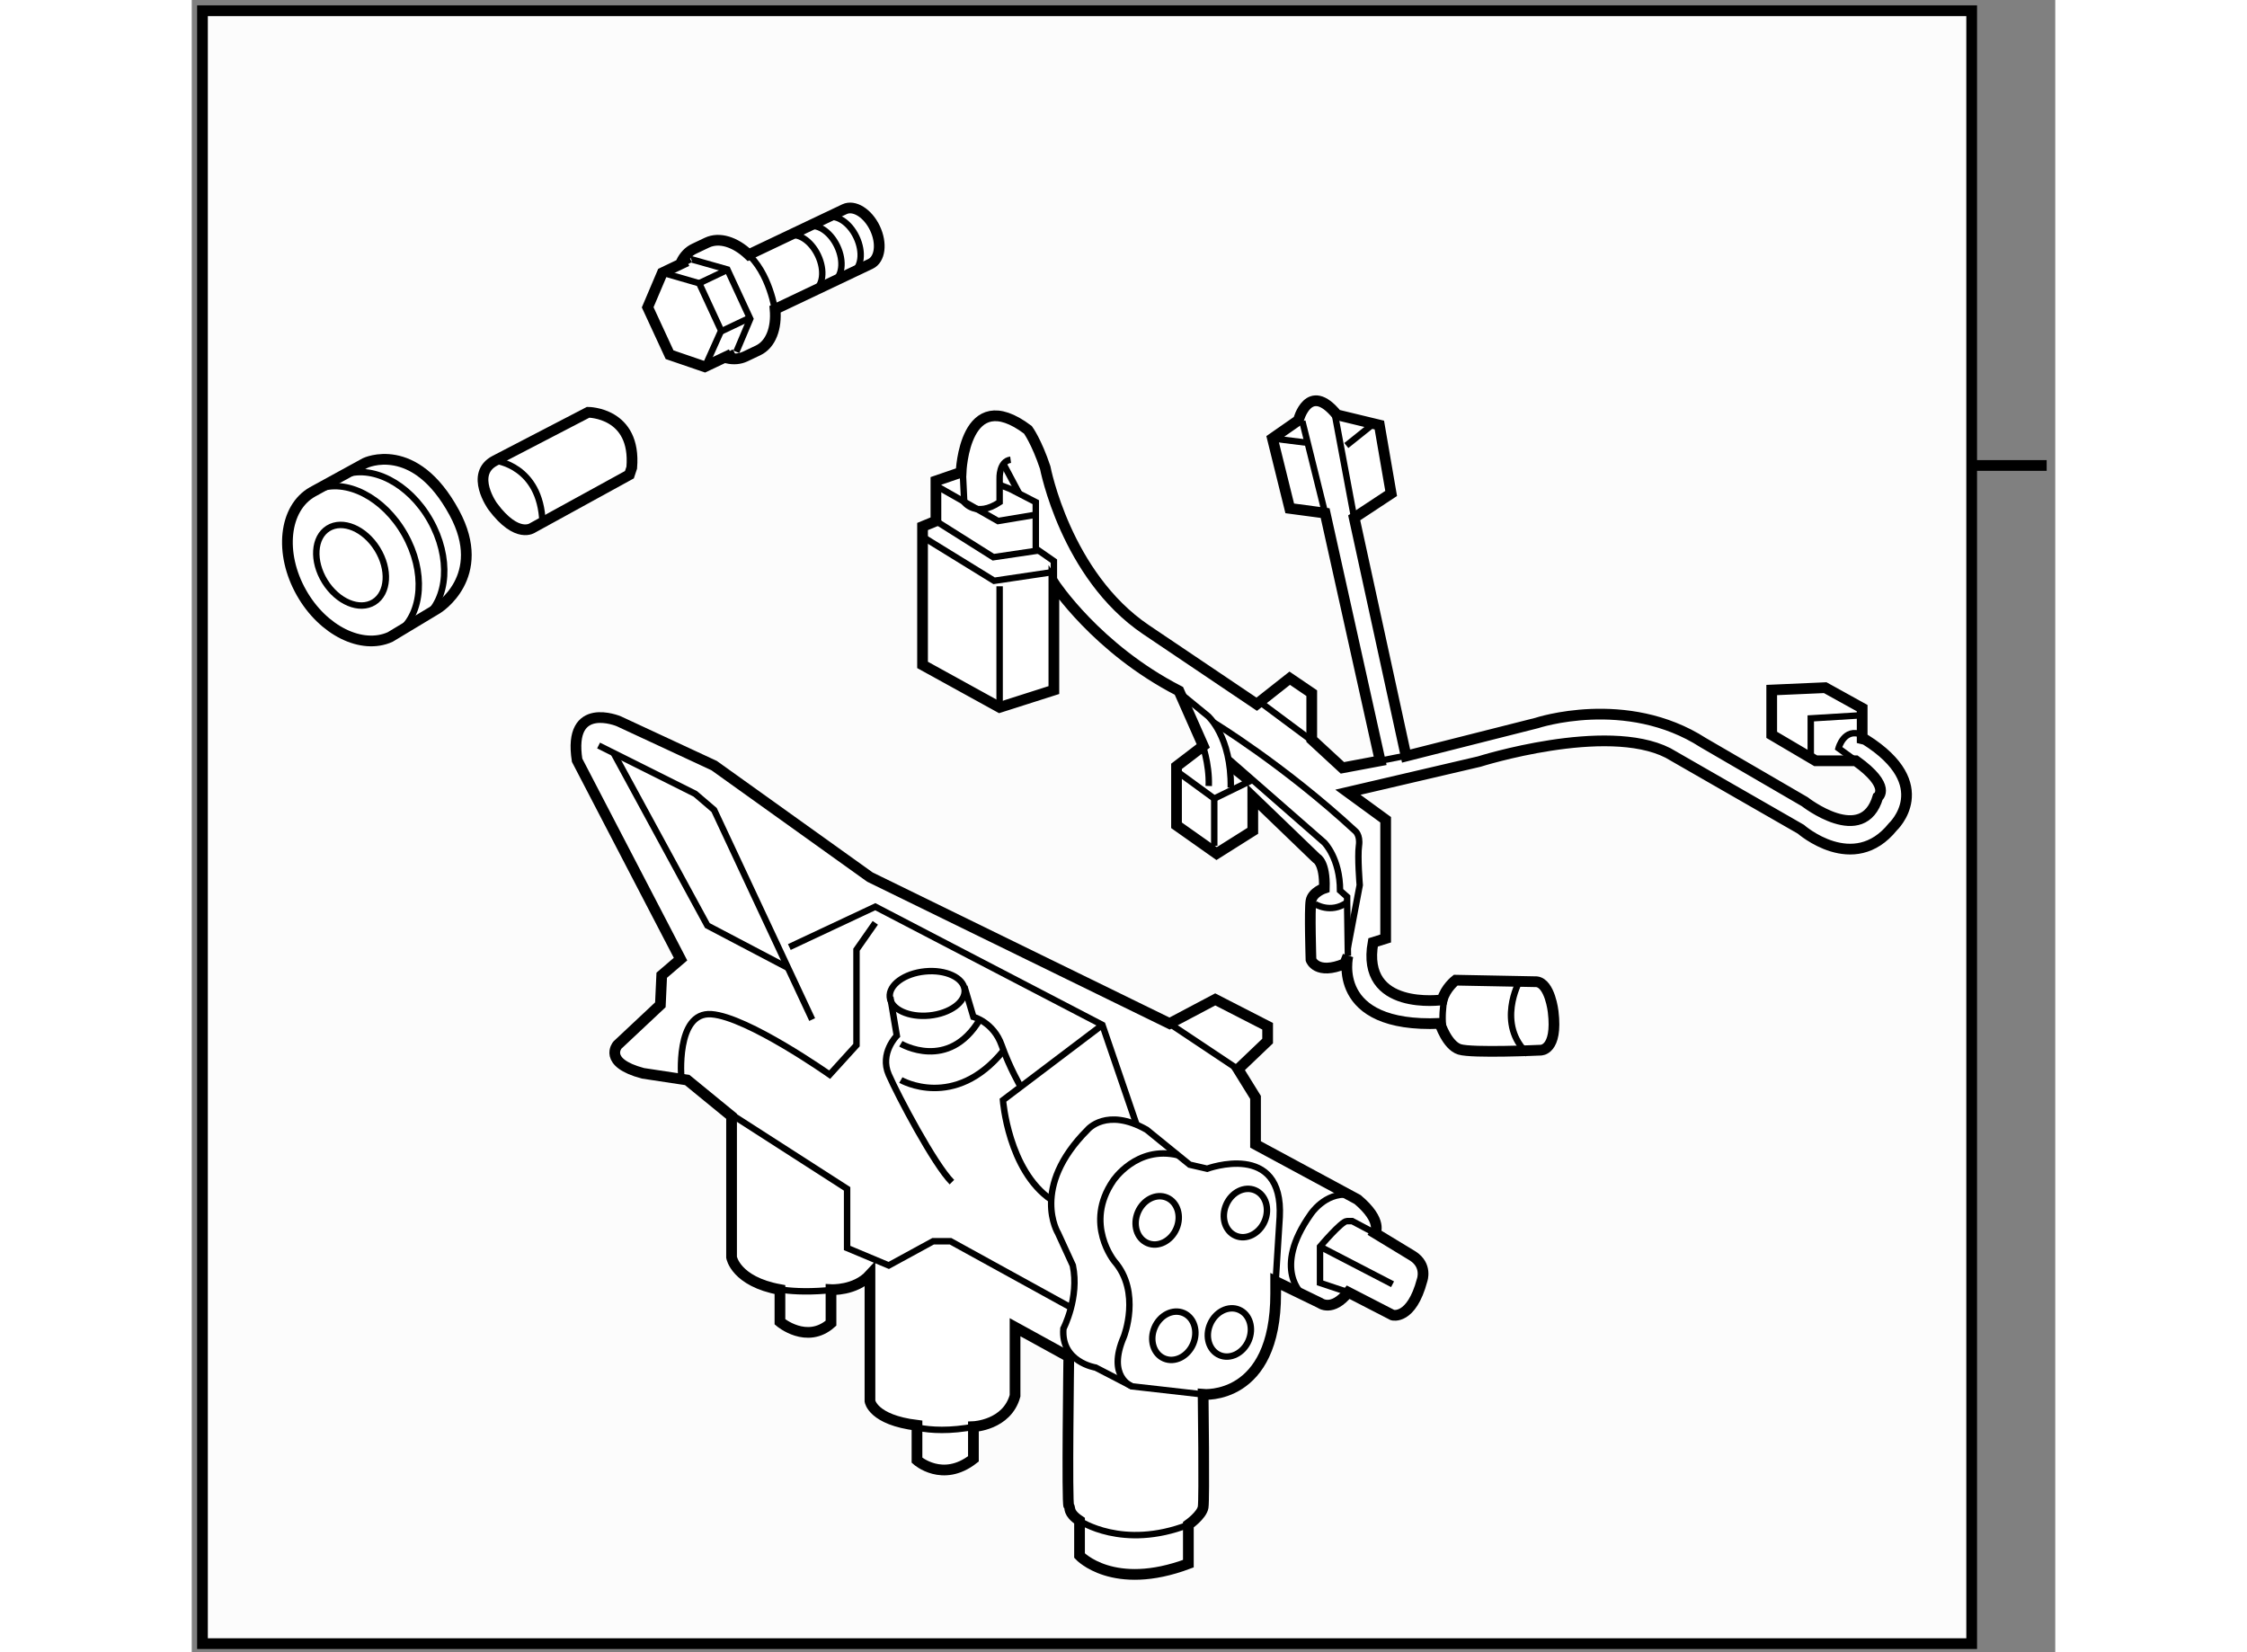 <?xml version="1.0" encoding="utf-8"?>
<!-- Generator: Adobe Illustrator 15.1.0, SVG Export Plug-In . SVG Version: 6.00 Build 0)  -->
<!DOCTYPE svg PUBLIC "-//W3C//DTD SVG 1.1//EN" "http://www.w3.org/Graphics/SVG/1.1/DTD/svg11.dtd">
<svg version="1.1" xmlns="http://www.w3.org/2000/svg" xmlns:xlink="http://www.w3.org/1999/xlink" x="0px" y="0px" width="244.8px"
	 height="180px" viewBox="18.082 7.024 86.9 77.047" enable-background="new 0 0 244.8 180" xml:space="preserve">
	
<rect x="18.082" y="7.024" width="86.9" height="77.047" fill="#808080" stroke="none"/>
	
<g><rect x="18.582" y="7.524" fill="#FCFCFC" stroke="#000000" stroke-width="0.5" width="82.503" height="76.147"></rect><line fill="none" stroke="#000000" stroke-width="0.5" x1="104.582" y1="28.73" x2="101.167" y2="28.73"></line></g><g><path fill="#FFFFFF" stroke="#000000" stroke-width="0.5" d="M40.875,51.751l-0.877,0.751l-0.063,1.378l-2.004,1.88
				c0,0-0.69,0.814,1.19,1.315l2.067,0.313l2.067,1.691v6.578c0,0,0.188,1.127,2.256,1.504v1.504c0,0,1.253,1.064,2.381,0.063v-1.566
				c0,0,1.128,0.063,1.817-0.689v5.889c0,0,0.125,0.877,2.193,1.128v1.628c0,0,1.19,1.065,2.631-0.063v-1.504
				c0,0,1.565-0.062,1.942-1.44v-3.196l2.506,1.378c0,0-0.094,6.86,0,6.955c0.094,0.094-0.063,0.313,0.501,0.689v1.064v0.565
				c0,0,1.567,1.692,5.075,0.375v-1.816c0,0,0.626-0.439,0.689-0.816c0.063-0.375,0-5.262,0-5.262s3.383,0.313,3.383-4.7v-0.564
				l2.067,1.003c0,0,0.564,0.438,1.316-0.501l2.067,1.065c0,0,0.877,0.25,1.378-1.629c0,0,0.251-0.689-0.438-1.128l-1.754-1.065
				c0,0,0.375-0.564-0.815-1.566l-4.761-2.569v-2.193l-0.814-1.315l1.378-1.316v-0.688l-2.443-1.253l-2.13,1.127l-13.971-6.829
				l-7.267-5.2l-4.448-2.068c0,0-2.38-1.002-1.942,1.817L40.875,51.751z"></path><ellipse transform="matrix(0.919 0.395 -0.395 0.919 30.37 -19.721)" fill="none" stroke="#000000" stroke-width="0.3" cx="63.088" cy="63.911" rx="0.976" ry="1.152"></ellipse><ellipse transform="matrix(0.919 0.395 -0.395 0.919 32.579 -19.588)" fill="none" stroke="#000000" stroke-width="0.3" cx="63.844" cy="69.297" rx="0.976" ry="1.152"></ellipse><ellipse transform="matrix(0.919 0.395 -0.395 0.919 30.569 -21.372)" fill="none" stroke="#000000" stroke-width="0.3" cx="67.2" cy="63.568" rx="0.976" ry="1.153"></ellipse><ellipse transform="matrix(0.918 0.395 -0.395 0.918 32.784 -20.643)" fill="none" stroke="#000000" stroke-width="0.3" cx="66.478" cy="69.22" rx="0.976" ry="1.152"></ellipse><polyline fill="none" stroke="#000000" stroke-width="0.3" points="42.794,58.704 48.643,62.464 48.643,65.221 50.585,66.035 
				52.653,64.907 53.467,64.907 59.043,67.977 		"></polyline><path fill="none" stroke="#000000" stroke-width="0.3" d="M45.024,67.049c0,0,1.149,0.39,3.449,0.063"></path><path fill="none" stroke="#000000" stroke-width="0.3" d="M51.224,73.372c0,0,1.287,0.702,3.896,0.066"></path><path fill="none" stroke="#000000" stroke-width="0.3" d="M59.481,77.939c0,0,2.004,1.378,5.075,0.188"></path><polyline fill="none" stroke="#000000" stroke-width="0.3" points="37.053,41.789 41.563,44.044 42.441,44.795 47.014,54.569 		
				"></polyline><polyline fill="none" stroke="#000000" stroke-width="0.3" points="37.754,42.14 42.127,50.184 45.887,52.16 		"></polyline><path fill="none" stroke="#000000" stroke-width="0.3" d="M65.245,72.05l-3.32-0.377l-1.692-0.876c0,0-1.629-0.251-1.503-1.817
				c0,0,0.752-1.441,0.439-2.945l-0.69-1.504c0,0-1.315-2.129,1.379-4.824c0,0,0.877-1.065,2.756,0l2.005,1.629l0.814,0.188
				c0,0,3.571-1.316,3.383,2.256l-0.188,3.007"></path><path fill="none" stroke="#000000" stroke-width="0.3" d="M61.925,71.672c0,0-1.191-0.438-0.376-2.317
				c0,0,0.814-2.068-0.438-3.509c0,0-1.441-1.754-0.063-3.76c0,0,1.091-1.661,3.03-1.19"></path><line fill="none" stroke="#000000" stroke-width="0.3" x1="63.679" y1="54.758" x2="66.874" y2="56.888"></line><path fill="none" stroke="#000000" stroke-width="0.3" d="M40.915,57.348c0,0-0.292-3.154,1.4-3.029
				c1.691,0.125,5.514,2.819,5.514,2.819l1.252-1.378v-4.448l0.877-1.254"></path><polyline fill="none" stroke="#000000" stroke-width="0.3" points="45.949,51.187 49.958,49.306 60.547,54.82 62.141,59.473 		"></polyline><path fill="none" stroke="#000000" stroke-width="0.3" d="M60.547,54.82l-4.636,3.509c0,0,0.246,3.27,2.252,4.642"></path><path fill="none" stroke="#000000" stroke-width="0.3" d="M69.89,67.398c0,0-1.45-1.176,0.367-3.745c0,0,0.651-1.022,1.767-0.918"></path><path fill="none" stroke="#000000" stroke-width="0.3" d="M72.012,67.288l-1.316-0.439v-1.691c0,0,1.002-1.19,1.253-1.19
				c0.25,0,0.25,0,0.25,0l1.065,0.564"></path><line fill="none" stroke="#000000" stroke-width="0.3" x1="70.696" y1="65.158" x2="74.079" y2="66.912"></line><ellipse transform="matrix(0.995 -0.098 0.098 0.995 -4.989 5.407)" fill="none" stroke="#000000" stroke-width="0.3" cx="52.402" cy="53.347" rx="1.754" ry="1.034"></ellipse><path fill="none" stroke="#000000" stroke-width="0.3" d="M50.657,53.52l0.304,1.801c0,0-0.814,0.815-0.376,1.817
				c0.439,1.002,2.13,4.197,2.945,5.012"></path><path fill="none" stroke="#000000" stroke-width="0.3" d="M54.111,53.025l0.421,1.419c0,0,0.939,0.25,1.315,1.315
				c0.376,1.065,0.891,1.942,0.891,1.942"></path><path fill="none" stroke="#000000" stroke-width="0.3" d="M51.149,55.697c0,0,2.222,1.313,3.68-1.129"></path><path fill="none" stroke="#000000" stroke-width="0.3" d="M51.149,57.388c0,0,2.505,1.446,4.792-1.376"></path></g>



	
<g><path fill="#FFFFFF" stroke="#000000" stroke-width="0.5" d="M30.329,30.94c-1.857-3.442-4.161-2.323-4.161-2.323l-2.456,1.346
				c-1.329,0.753-1.559,2.861-0.512,4.706c1.003,1.769,2.816,2.655,4.135,2.06l2.202-1.325C29.537,35.404,31.942,33.929,30.329,30.94
				z"></path><path fill="none" stroke="#000000" stroke-width="0.3" d="M23.953,29.847c1.312-0.53,3.076,0.356,4.06,2.092
				c0.981,1.729,0.841,3.689-0.276,4.549"></path><path fill="none" stroke="#000000" stroke-width="0.3" d="M25.139,29.192c1.312-0.529,3.076,0.357,4.06,2.093
				c0.982,1.729,0.842,3.689-0.275,4.548"></path><ellipse transform="matrix(0.85 -0.527 0.527 0.85 -13.763 18.441)" fill="none" stroke="#000000" stroke-width="0.3" cx="25.503" cy="33.39" rx="1.438" ry="2.024"></ellipse></g>



	
<g><path fill="#FFFFFF" stroke="#000000" stroke-width="0.5" d="M32.228,28.503l4.339-2.253c0,0,2.252,0.001,2.033,2.582
				l-0.109,0.329l-4.505,2.473c0,0-0.715,0.549-1.867-0.989C32.118,30.645,31.026,29.125,32.228,28.503z"></path><path fill="none" stroke="#000000" stroke-width="0.3" d="M32.228,28.503c0,0,2.116,0.216,2.211,2.881"></path></g>



	
<g><path fill="#FFFFFF" stroke="#000000" stroke-width="0.5" d="M42.006,24.127l0.211-0.099l0.798-0.379l0.036,0.075
				c0.297,0.066,0.586,0.045,0.845-0.077l0.594-0.282c0.596-0.284,0.873-1.037,0.794-1.921l4.447-2.113
				c0.451-0.214,0.545-0.959,0.211-1.663c-0.334-0.705-0.971-1.102-1.422-0.888l-4.465,2.121c-0.626-0.592-1.367-0.837-1.95-0.56
				l-0.593,0.282c-0.263,0.125-0.463,0.34-0.6,0.619l0.033,0.066l-0.712,0.339l-0.207,0.1l-0.683,1.608l1.022,2.21L42.006,24.127z"></path><line fill="none" stroke="#000000" stroke-width="0.3" x1="43.015" y1="23.65" x2="43.382" y2="23.448"></line><line fill="none" stroke="#000000" stroke-width="0.3" x1="40.943" y1="19.31" x2="41.336" y2="19.115"></line><path fill="none" stroke="#000000" stroke-width="0.3" d="M45.295,21.558c0,0-0.256-1.841-1.354-2.748"></path><path fill="none" stroke="#000000" stroke-width="0.3" d="M48.866,19.743c0.45-0.213,0.544-0.959,0.211-1.662
				c-0.335-0.706-0.972-1.102-1.422-0.888"></path><path fill="none" stroke="#000000" stroke-width="0.3" d="M47.97,20.168c0.451-0.214,0.545-0.959,0.211-1.663
				c-0.335-0.704-0.971-1.102-1.422-0.888"></path><path fill="none" stroke="#000000" stroke-width="0.3" d="M47.075,20.594c0.45-0.214,0.545-0.96,0.21-1.663
				c-0.335-0.705-0.971-1.102-1.421-0.888"></path><polyline fill="none" stroke="#000000" stroke-width="0.3" points="40.209,19.79 41.747,20.234 42.769,22.444 42.094,23.95 		"></polyline><polyline fill="none" stroke="#000000" stroke-width="0.3" points="43.477,23.431 44.126,21.893 43.06,19.591 41.418,19.126 
				41.385,19.142 		"></polyline><line fill="none" stroke="#000000" stroke-width="0.3" x1="43.06" y1="19.607" x2="41.738" y2="20.236"></line><line fill="none" stroke="#000000" stroke-width="0.3" x1="44.097" y1="21.847" x2="42.774" y2="22.475"></line></g>



	
<g><path fill="#FFFFFF" stroke="#000000" stroke-width="0.5" d="M67.745,39.864l-5.17-3.482c-3.74-2.53-4.694-7.554-4.694-7.554
				c-0.403-1.21-0.806-1.76-0.806-1.76c-2.97-2.237-3.117,1.98-3.117,1.98l-1.173,0.403v0.55v1.32l-0.624,0.256v0.953v5.501
				l3.594,1.98l2.53-0.807v-4.986c0,0,1.98,3.044,5.83,5.023l1.136,2.566l-1.247,0.953v2.75l1.87,1.32l1.687-1.063V44.19l2.97,2.86
				c0,0,0.403,0.183,0.367,1.393c0,0-0.55,0.183-0.623,0.587s0,2.75,0,2.75s0.256,0.733,1.577,0.183l0.146-0.366
				c0,0-0.843,3.373,4.29,3.152c0,0,0.33,1.027,0.917,1.21c0.586,0.184,3.777,0.037,3.777,0.037s0.807,0.037,0.586-1.797
				c0,0-0.146-1.32-0.77-1.394l-3.777-0.073c0,0-0.476,0.366-0.623,0.917c0,0-3.814,0.549-3.228-2.677l0.587-0.183v-5.537
				l-1.76-1.284l6.124-1.43c0,0,5.904-1.87,8.8-0.403l6.196,3.557c0,0,2.457,2.162,4.291-0.11c0,0,2.09-1.944-1.284-4.07
				l-0.146-0.036v-1.43l-1.724-0.954l-2.494,0.11v2.09l2.053,1.21h1.87c1.687,1.21,1.027,1.687,1.027,1.687
				c-0.697,2.347-3.411,0.22-3.411,0.22l-4.729-2.75c-3.593-2.31-7.774-0.917-7.774-0.917l-6.086,1.54l-2.42-11.11l1.723-1.137
				l-0.55-3.189l-1.98-0.478c-1.32-1.613-1.796,0.257-1.796,0.257l-1.21,0.843l0.807,3.263l1.65,0.22l2.566,11.55l-1.76,0.33
				l-1.43-1.32v-2.163l-1.027-0.697L67.745,39.864z"></path><polyline fill="none" stroke="#000000" stroke-width="0.3" points="52.162,32.054 55.499,34.108 58.212,33.705 		"></polyline><polyline fill="none" stroke="#000000" stroke-width="0.3" points="58.285,34.218 58.285,33.191 57.441,32.604 57.441,31.798 
				57.441,30.441 56.232,29.817 55.755,29.634 		"></polyline><path fill="none" stroke="#000000" stroke-width="0.3" d="M54.014,28.512l0.091,1.93c0,0,0.55,0.733,1.65,0v-1.1
				c0,0-0.037-0.807,0.513-0.88"></path><line fill="none" stroke="#000000" stroke-width="0.3" x1="55.934" y1="28.659" x2="56.67" y2="30.043"></line><polyline fill="none" stroke="#000000" stroke-width="0.3" points="52.785,31.321 55.462,33.008 57.573,32.695 		"></polyline><line fill="none" stroke="#000000" stroke-width="0.3" x1="55.755" y1="34.364" x2="55.755" y2="39.913"></line><polyline fill="none" stroke="#000000" stroke-width="0.3" points="52.785,29.671 55.682,31.321 57.441,31.027 		"></polyline><polyline fill="none" stroke="#000000" stroke-width="0.3" points="93.581,42.367 93.581,40.524 95.977,40.377 		"></polyline><path fill="none" stroke="#000000" stroke-width="0.3" d="M95.683,42.504l-0.807-0.587c0,0,0.257-0.99,1.101-0.623"></path><line fill="none" stroke="#000000" stroke-width="0.3" x1="70.934" y1="30.954" x2="69.87" y2="26.664"></line><line fill="none" stroke="#000000" stroke-width="0.3" x1="71.367" y1="26.235" x2="72.29" y2="31.174"></line><line fill="none" stroke="#000000" stroke-width="0.3" x1="71.923" y1="27.8" x2="73.194" y2="26.783"></line><line fill="none" stroke="#000000" stroke-width="0.3" x1="68.477" y1="27.47" x2="70.121" y2="27.674"></line><line fill="none" stroke="#000000" stroke-width="0.3" x1="67.885" y1="39.754" x2="70.56" y2="41.745"></line><path fill="none" stroke="#000000" stroke-width="0.3" d="M65.183,41.654c0,0,0.361,0.96,0.325,2.023"></path><polyline fill="none" stroke="#000000" stroke-width="0.3" points="64.004,42.98 65.764,44.264 67.34,43.494 66.485,42.813 		"></polyline><line fill="none" stroke="#000000" stroke-width="0.3" x1="65.764" y1="44.264" x2="65.764" y2="46.465"></line><path fill="none" stroke="#000000" stroke-width="0.3" d="M65.728,40.711c0,0,3.263,1.976,6.6,5.056c0,0,0.256,0.184,0.183,0.698
				c-0.073,0.513,0.037,1.833,0.037,1.833l-0.556,2.932"></path><path fill="none" stroke="#000000" stroke-width="0.3" d="M66.419,42.402l4.478,3.915c0,0,0.733,0.733,0.733,2.236l0.33,0.293
				v0.257l0.037,2.494"></path><path fill="none" stroke="#000000" stroke-width="0.3" d="M79.992,52.792c0,0-1.101,1.996,0.402,3.388"></path><path fill="none" stroke="#000000" stroke-width="0.3" d="M70.458,49.178c0,0,0.733,0.477,1.503-0.074"></path><line fill="none" stroke="#000000" stroke-width="0.3" x1="73.127" y1="42.574" x2="75.104" y2="42.184"></line><path fill="none" stroke="#000000" stroke-width="0.3" d="M63.895,39.125l1.576,1.289c0,0,1.1,0.953,1.063,3.337"></path><path fill="none" stroke="#000000" stroke-width="0.3" d="M76.557,53.276c0,0-0.276,1.084-0.068,1.939"></path></g>


</svg>